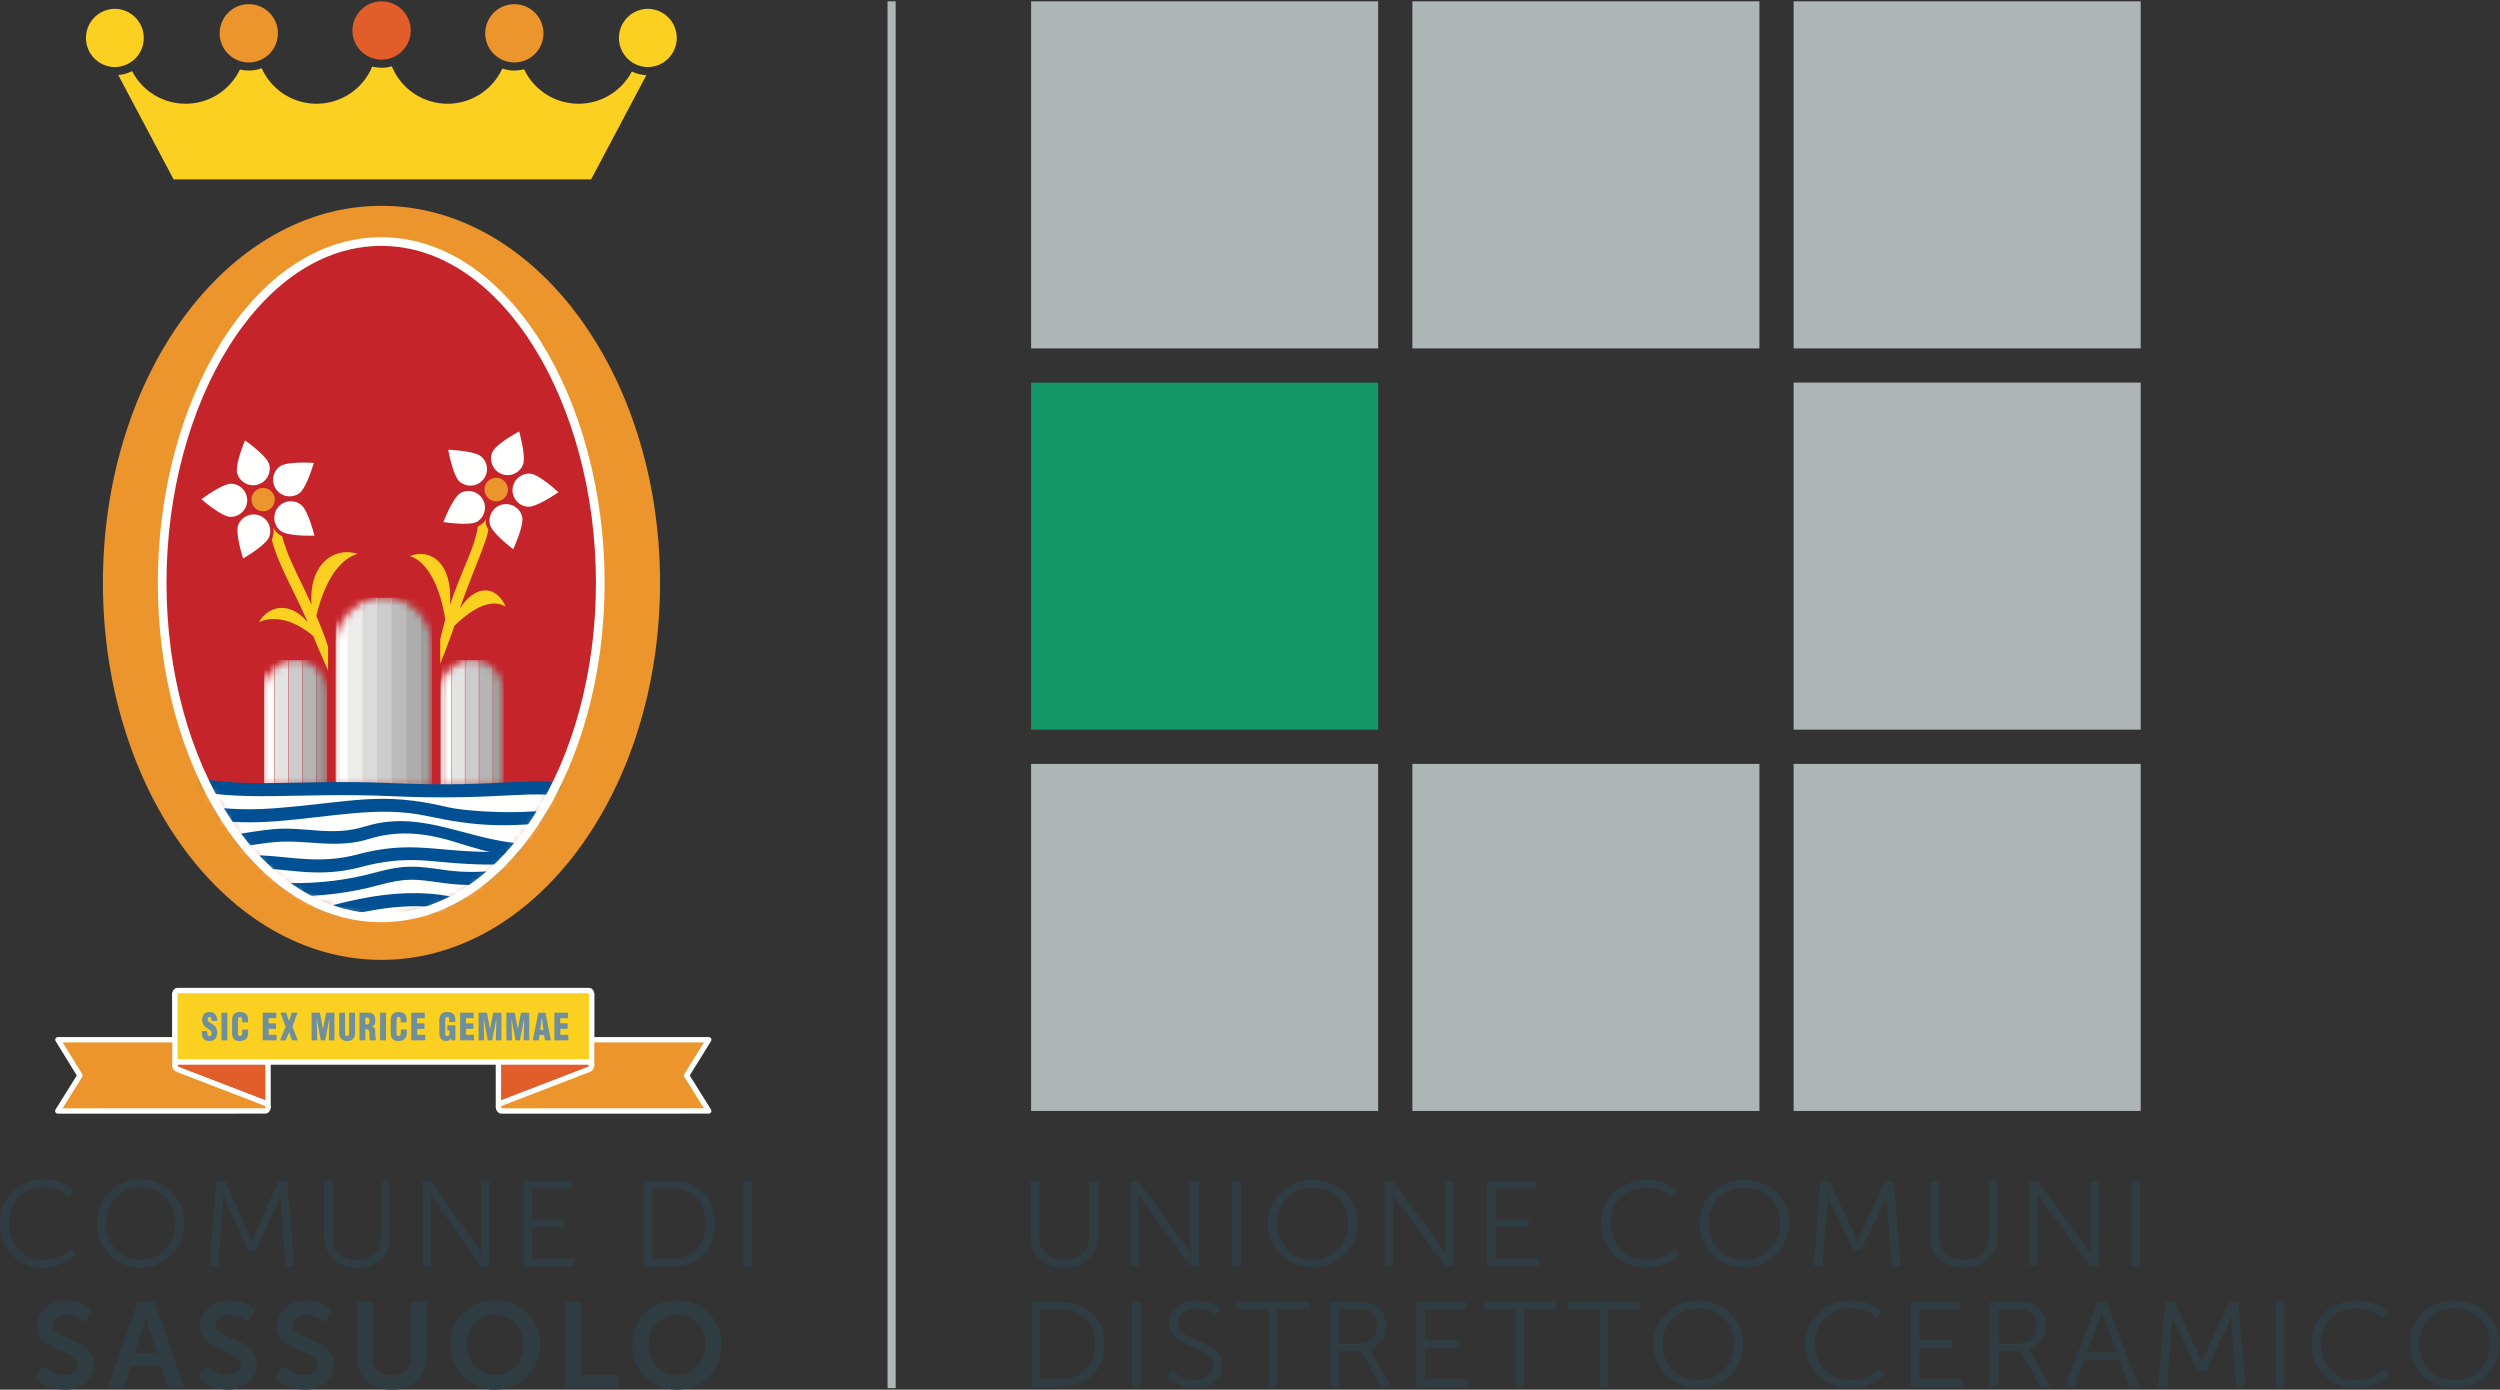 <svg width="349" height="194" xmlns="http://www.w3.org/2000/svg" xmlns:xlink="http://www.w3.org/1999/xlink"><rect width="100%" height="100%" fill="#333333" stroke="none"/><defs><path d="M.869 4.697v13.022h8.792V4.697c0-2.536-1.989-4.551-4.396-4.551S.869 2.161.869 4.697Z" id="a"/><path d="M.519 4.697v13.022h8.792V4.697c0-2.536-1.989-4.551-4.396-4.551S.519 2.161.519 4.697Z" id="c"/><path d="M.868 7.382v19.337h13.445V7.382c0-3.855-3.029-6.948-6.728-6.948C3.897.434.868 3.527.868 7.382Z" id="e"/><path d="M.636 48.381c0 25.277 13.236 46.747 30.584 46.747 17.343 0 30.579-21.47 30.579-46.747S48.563.722 31.22.722C13.872.722.636 23.104.636 48.381" id="g"/></defs><g fill="none" fill-rule="evenodd"><path fill="#ADB5B5" d="M250.393 48.638h48.449V.189h-48.449zM197.167 48.638h48.449V.189h-48.449zM143.941 48.638h48.449V.189h-48.449zM250.393 101.864h48.449V53.415h-48.449z"/><path fill="#129567" d="M143.941 101.864h48.449V53.415h-48.449z"/><path fill="#ADB5B5" d="M250.393 155.09h48.449v-48.448h-48.449zM197.167 155.09h48.449v-48.448h-48.449zM143.941 155.09h48.449v-48.448h-48.449z"/><path d="M143.843 164.894h1.227v7.698c0 2.039 1.367 3.269 3.486 3.269s3.504-1.23 3.504-3.302v-7.665h1.209v7.716c0 2.628-1.91 4.329-4.696 4.329-2.802 0-4.73-1.701-4.73-4.329v-7.716M157.74 164.894h1.173l6.289 8.524c.421.589 1.016 1.6 1.016 1.6h.035s-.105-.977-.105-1.6v-8.524h1.208v11.843h-1.173l-6.289-8.525c-.421-.589-1.016-1.599-1.016-1.599h-.035s.106.976.106 1.599v8.525h-1.209v-11.843M171.986 176.736h1.209v-11.843h-1.209zM183.251 164.692c3.486 0 6.271 2.645 6.271 6.048 0 3.47-2.785 6.199-6.271 6.199-3.486 0-6.271-2.729-6.271-6.199 0-3.403 2.785-6.048 6.271-6.048m0 11.169c2.768 0 5.01-2.224 5.01-5.121 0-2.83-2.242-4.97-5.01-4.97-2.785 0-5.01 2.14-5.01 4.97 0 2.897 2.225 5.121 5.01 5.121M193.31 164.894h1.174l6.289 8.524c.42.589 1.016 1.6 1.016 1.6h.035s-.106-.977-.106-1.6v-8.524h1.209v11.843h-1.174l-6.289-8.525c-.42-.589-1.015-1.599-1.015-1.599h-.035s.105.976.105 1.599v8.525h-1.209v-11.843M207.556 164.894h6.937v1.045h-5.728v4.312h4.678v1.044h-4.678v4.397h6.043v1.045h-7.252v-11.843M229.738 164.692c2.943 0 4.434 1.533 4.434 1.533l-.649.86s-1.437-1.315-3.75-1.315c-2.889 0-4.957 2.156-4.957 4.953 0 2.83 2.068 5.138 4.992 5.138 2.489 0 3.994-1.584 3.994-1.584l.702.826s-1.682 1.836-4.713 1.836c-3.643 0-6.235-2.746-6.235-6.199 0-3.437 2.662-6.048 6.182-6.048M243.511 164.692c3.486 0 6.271 2.645 6.271 6.048 0 3.47-2.785 6.199-6.271 6.199-3.484 0-6.27-2.729-6.27-6.199 0-3.403 2.786-6.048 6.27-6.048m0 11.169c2.768 0 5.01-2.224 5.01-5.121 0-2.83-2.242-4.97-5.01-4.97-2.785 0-5.01 2.14-5.01 4.97 0 2.897 2.225 5.121 5.01 5.121M254.167 164.894h1.262l3.222 6.957c.28.606.596 1.449.596 1.449h.035s.332-.843.614-1.449l3.222-6.957h1.244l.981 11.843h-1.209l-.684-8.288c-.051-.641-.035-1.652-.035-1.652h-.033s-.369 1.045-.649 1.652l-2.89 6.081h-1.139l-2.891-6.081c-.279-.59-.666-1.685-.666-1.685h-.035s.018 1.044-.035 1.685l-.681 8.288h-1.209l.98-11.843M269.429 164.894h1.227v7.698c0 2.039 1.367 3.269 3.486 3.269s3.504-1.23 3.504-3.302v-7.665h1.209v7.716c0 2.628-1.91 4.329-4.696 4.329-2.802 0-4.73-1.701-4.73-4.329v-7.716M283.326 164.894h1.171l6.289 8.524c.42.589 1.016 1.6 1.016 1.6h.035s-.104-.977-.104-1.6v-8.524h1.207v11.843h-1.174l-6.287-8.525c-.422-.589-1.015-1.599-1.015-1.599h-.035s.103.976.103 1.599v8.525h-1.206v-11.843M297.572 176.736h1.207v-11.843h-1.207zM144.001 181.743h3.977c3.695 0 6.183 2.173 6.183 5.912 0 3.774-2.488 5.93-6.183 5.93h-3.977v-11.842Zm3.854 10.798c3.031 0 5.044-1.719 5.044-4.886 0-3.149-2.031-4.868-5.044-4.868h-2.645v9.754h2.645ZM158.021 193.585h1.207v-11.841h-1.207zM163.661 191.379s1.279 1.297 3.225 1.297c1.347 0 2.451-.776 2.451-2.056 0-2.981-6.149-2.223-6.149-5.895 0-1.701 1.559-3.184 3.836-3.184 2.139 0 3.295 1.146 3.295 1.146l-.596.976s-1.085-1.011-2.699-1.011c-1.576 0-2.592.995-2.592 2.039 0 2.813 6.149 2.004 6.149 5.896 0 1.769-1.418 3.2-3.731 3.2-2.523 0-3.906-1.515-3.906-1.515l.717-.893M177.101 182.787h-4.432v-1.044h10.055v1.044h-4.414v10.798h-1.209v-10.798M185.689 181.743h3.643c1.261 0 1.822.117 2.312.319 1.156.49 1.857 1.618 1.857 3.05 0 1.6-.947 2.83-2.33 3.2v.035s.123.151.315.471l2.68 4.767h-1.383l-2.785-4.987h-3.102v4.987h-1.207v-11.842Zm4.133 5.812c1.49 0 2.435-.927 2.435-2.41 0-.976-.402-1.701-1.121-2.072-.369-.184-.806-.286-1.752-.286h-2.488v4.768h2.926ZM197.743 181.743h6.937v1.044h-5.728v4.312h4.678v1.045h-4.678v4.397h6.043v1.044h-7.252v-11.842M211.568 182.787h-4.432v-1.044h10.055v1.044h-4.414v10.798h-1.209v-10.798M223.308 182.787h-4.432v-1.044h10.055v1.044h-4.414v10.798h-1.209v-10.798M237.079 181.541c3.486 0 6.271 2.645 6.271 6.047 0 3.471-2.785 6.199-6.271 6.199-3.484 0-6.27-2.728-6.27-6.199 0-3.402 2.786-6.047 6.27-6.047m0 11.168c2.768 0 5.01-2.224 5.01-5.121 0-2.83-2.242-4.969-5.01-4.969-2.785 0-5.01 2.139-5.01 4.969 0 2.897 2.225 5.121 5.01 5.121M258.265 181.541c2.943 0 4.434 1.532 4.434 1.532l-.649.86s-1.437-1.314-3.75-1.314c-2.889 0-4.957 2.156-4.957 4.952 0 2.83 2.068 5.138 4.992 5.138 2.489 0 3.994-1.583 3.994-1.583l.702.825s-1.682 1.836-4.713 1.836c-3.643 0-6.235-2.745-6.235-6.199 0-3.437 2.662-6.047 6.182-6.047M266.714 181.743h6.936v1.044h-5.729v4.312h4.678v1.045h-4.678v4.397h6.045v1.044h-7.252v-11.842M277.771 181.743h3.643c1.261 0 1.822.117 2.312.319 1.156.49 1.857 1.618 1.857 3.05 0 1.6-.947 2.83-2.33 3.2v.035s.123.151.315.471l2.68 4.767h-1.383l-2.785-4.987h-3.102v4.987h-1.207v-11.842Zm4.133 5.812c1.49 0 2.435-.927 2.435-2.41 0-.976-.402-1.701-1.121-2.072-.369-.184-.806-.286-1.752-.286h-2.488v4.768h2.926ZM295.904 189.812h-4.957l-1.4 3.773h-1.28l4.52-11.841h1.295l4.519 11.841h-1.277l-1.42-3.773Zm-2.486-6.839s-.264.977-.475 1.533l-1.646 4.295h4.24l-1.612-4.295c-.21-.556-.472-1.533-.472-1.533h-.035ZM302.267 181.743h1.262l3.222 6.957c.28.606.596 1.448.596 1.448h.035s.332-.842.614-1.448l3.222-6.957h1.244l.981 11.842h-1.209l-.684-8.288c-.051-.64-.035-1.651-.035-1.651h-.033s-.369 1.044-.649 1.651l-2.89 6.082h-1.139l-2.891-6.082c-.279-.589-.666-1.685-.666-1.685h-.035s.018 1.045-.035 1.685l-.681 8.288h-1.209l.98-11.842M317.687 193.585h1.209v-11.841h-1.209zM328.882 181.541c2.943 0 4.432 1.532 4.432 1.532l-.649.86s-1.435-1.314-3.748-1.314c-2.89 0-4.957 2.156-4.957 4.952 0 2.83 2.067 5.138 4.992 5.138 2.487 0 3.994-1.583 3.994-1.583l.7.825s-1.682 1.836-4.711 1.836c-3.645 0-6.237-2.745-6.237-6.199 0-3.437 2.663-6.047 6.184-6.047M342.655 181.541c3.486 0 6.271 2.645 6.271 6.047 0 3.471-2.785 6.199-6.271 6.199-3.486 0-6.271-2.728-6.271-6.199 0-3.402 2.785-6.047 6.271-6.047m0 11.168c2.768 0 5.01-2.224 5.01-5.121 0-2.83-2.242-4.969-5.01-4.969-2.785 0-5.01 2.139-5.01 4.969 0 2.897 2.225 5.121 5.01 5.121" fill="#2F3D42"/><path fill="#ACB6B6" d="M123.904 193.787h1.134V.189h-1.134z"/><path d="M14.367 81.365c0-29.072 17.412-52.633 38.888-52.633s38.888 23.561 38.888 52.633c0 29.073-17.412 52.634-38.888 52.634s-38.888-23.561-38.888-52.634" fill="#EC952D"/><path d="M18.439 9.924a8.394 8.394 0 0 0 7.473 4.557 8.39 8.39 0 0 0 7.58-4.782c.397.096.815.144 1.239.144.632 0 1.238-.112 1.801-.316a8.396 8.396 0 0 0 7.661 4.954 8.405 8.405 0 0 0 7.768-5.19c.418.108.858.166 1.308.166a5.04 5.04 0 0 0 1.431-.203 8.398 8.398 0 0 0 7.779 5.227 8.406 8.406 0 0 0 7.645-4.916 5.135 5.135 0 0 0 1.683.278c.466 0 .922-.058 1.356-.176a8.401 8.401 0 0 0 7.602 4.814 8.4 8.4 0 0 0 7.441-4.503c.617.3 1.303.477 2.027.514l-7.715 14.55H24.234l-7.725-14.566a5.224 5.224 0 0 0 1.93-.552M86.405 5.297a4.065 4.065 0 0 1 4.069-4.063 4.064 4.064 0 0 1 0 8.127 4.066 4.066 0 0 1-4.069-4.064" fill="#FCD020"/><path d="M67.739 4.648A4.065 4.065 0 0 1 71.803.584a4.066 4.066 0 1 1 0 8.133 4.07 4.07 0 0 1-4.064-4.069" fill="#EC952D"/><path d="M12.001 5.297a4.065 4.065 0 0 1 4.069-4.063 4.064 4.064 0 0 1 0 8.127 4.066 4.066 0 0 1-4.069-4.064" fill="#FCD020"/><path d="M30.667 4.648A4.065 4.065 0 0 1 34.731.584a4.066 4.066 0 1 1 0 8.133 4.07 4.07 0 0 1-4.064-4.069" fill="#EC952D"/><path d="M49.203 4.258A4.07 4.07 0 0 1 53.267.189a4.066 4.066 0 1 1-4.064 4.069" fill="#E15D29"/><path d="M22.637 81.38c0-25.276 13.241-47.658 30.584-47.658 17.342 0 30.579 22.382 30.579 47.658 0 25.277-13.237 46.753-30.579 46.753-17.343 0-30.584-21.476-30.584-46.753" fill="#C5242B"/><g transform="translate(36 92)"><mask id="b" fill="#fff"><use xlink:href="#a"/></mask><path fill="#9E9F9E" mask="url(#b)" d="M8.171 17.676h1.49V.146h-1.49z"/><path fill="#B4B5B4" mask="url(#b)" d="M6.23 17.676h1.892V.146H6.23z"/><path fill="#CBCCCB" mask="url(#b)" d="M4.29 17.676h1.892V.146H4.29z"/><path fill="#E4E4E3" mask="url(#b)" d="M2.354 17.676h1.892V.146H2.354z"/><path fill="#FFFFFE" mask="url(#b)" d="M.869 17.676h1.437V.146H.869z"/><path fill="#FFFFFE" mask="url(#b)" d="M.869 17.676h.466V.146H.869z"/><path fill="#FFFFFE" mask="url(#b)" d="M.869 17.676h.016V.146H.869z"/></g><g transform="translate(61 92)"><mask id="d" fill="#fff"><use xlink:href="#c"/></mask><path fill="#9E9F9E" mask="url(#d)" d="M7.826 17.671h1.485V.146H7.826z"/><path fill="#B4B5B4" mask="url(#d)" d="M5.891 17.671h1.892V.146H5.891z"/><path fill="#CBCCCB" mask="url(#d)" d="M3.95 17.671h1.892V.146H3.95z"/><path fill="#E4E4E3" mask="url(#d)" d="M2.009 17.671h1.892V.146H2.009z"/><path fill="#FFFFFE" mask="url(#d)" d="M.519 17.671h1.447V.146H.519z"/><path fill="#FFFFFE" mask="url(#d)" d="M.524 17.671h.472V.146H.524z"/><path fill="#FFFFFE" mask="url(#d)" d="M.519 17.671H.54V.146H.519z"/></g><g transform="translate(46 83)"><mask id="f" fill="#fff"><use xlink:href="#e"/></mask><path fill="#9E9F9E" mask="url(#f)" d="M12.704 26.719h1.608V.445h-1.608z"/><path fill="#ADAEAC" mask="url(#f)" d="M10.657 26.719h2.134V.445h-2.134z"/><path fill="#BBBCBB" mask="url(#f)" d="M8.603 26.719h2.134V.445H8.603z"/><path fill="#CBCCCB" mask="url(#f)" d="M6.556 26.719H8.69V.445H6.556z"/><path fill="#DBDCDA" mask="url(#f)" d="M4.507 26.719h2.134V.445H4.507z"/><path fill="#EDEDEC" mask="url(#f)" d="M2.454 26.719h2.134V.445H2.454z"/><path fill="#FFFFFE" mask="url(#f)" d="M.868 26.719h1.673V.445H.868z"/><path fill="#FFFFFE" mask="url(#f)" d="M.868 26.719h.461V.445H.868z"/><path fill="#FFFFFE" mask="url(#f)" d="M.868 26.719h.011V.445H.868z"/></g><g transform="translate(22 33)"><mask id="h" fill="#fff"><use xlink:href="#g"/></mask><path d="M23.801 57.291v3.323s-1.539-3.441-2.07-4.824c-2.932-2.429-5.559-2.815-7.585-1.952 1.275-2.182 4.186-3.05 6.797.011-1.726-4.064-4.197-8.175-4.996-11.547a2.705 2.705 0 0 0 .22-1.609c.343.558.584.858 1.238 1.174.697 2.933 2.584 6.155 4.09 9.575-.439-5.865 3.33-8.143 6.385-7.119-2.61.841-4.578 3.902-5.72 8.658.622 1.463 1.196 2.91 1.641 4.31" fill="#FCD020" mask="url(#h)"/><path d="M19.947 31.583c-1.126.022-2.321.145-2.83.504a2.307 2.307 0 0 0-.569 3.217 2.306 2.306 0 0 0 3.217.568c.858-.6 1.715-3.157 2.037-4.246a23.4 23.4 0 0 0-1.855-.043M21.366 39.998c-.37-1.066-.852-2.165-1.351-2.535a2.31 2.31 0 1 0-2.782 3.688c.831.627 3.533.654 4.669.627a25.132 25.132 0 0 0-.536-1.78M13.503 43.96c.922-.649 1.844-1.421 2.069-2a2.31 2.31 0 1 0-4.315-1.657c-.376.976.343 3.576.686 4.659.295-.177.911-.547 1.56-1.002M7.577 37.847c.912.66 1.941 1.281 2.563 1.303a2.312 2.312 0 0 0 .161-4.621c-1.04-.032-3.265 1.49-4.182 2.171.263.22.815.681 1.458 1.147M11.561 30.225c-.348 1.072-.617 2.241-.445 2.841a2.311 2.311 0 1 0 4.444-1.276c-.289-1.002-2.428-2.648-3.356-3.307-.134.321-.396.986-.643 1.742" fill="#FFFFFE" mask="url(#h)"/><path d="M15.449 35.289a1.626 1.626 0 0 0-2.171.745 1.624 1.624 0 1 0 2.171-.745" fill="#EC952D" mask="url(#h)"/><path fill="#FFFFFE" mask="url(#h)" d="M.636 95.128h61.163V77.191H.636z"/><path d="M4.516 79.083c2.884.692 6.878 1.132 11.751.756 10.84-.836 14.748-2.401 24.087-.193 3.013.713 11.092 1.142 16.013.145l.22 1.807c-7.795.949-11.971.825-19.042-.697-6.631-1.426-13.081.134-21.138.756-4.825.375-9.108-.032-12.314-.799l.423-1.775" fill="#005093" mask="url(#h)"/><path d="M2.421 83.838c3.592.858 10.004-.783 13.794-1.094 4.519-.375 8.111 1.078 12.77-.375 9.113-2.836 16.19 3.501 25.968 2.316l.22 1.807c-5.115.622-8.733-.408-13.499-1.903-3.683-1.164-7.763-1.845-12.148-.477-4.653 1.447-8.572.064-13.161.444-4.166.349-10.368 2.011-14.367 1.057l.423-1.775" fill="#005093" mask="url(#h)"/><path d="M8.599 86.873c7.178-1.56 11.944 1.351 19.353-.606 6.803-1.796 10.26-.606 16.602-.38a42.43 42.43 0 0 0 6.793-.306l.22 1.807c-4.225.514-8.197.3-12.4-.102-3.211-.306-6.171-.467-10.754.745-7.876 2.08-12.32-.922-19.428.622l-.386-1.78" fill="#005093" mask="url(#h)"/><path d="M5.859 88.111c8.331 2.852 17.23 2.702 24.521.697 4.133-1.131 5.613-.933 9.634-.365 2.712.386 6.561.649 15.696-1.222l.365 1.785c-9.291 1.903-13.359 1.662-16.319 1.244-3.752-.536-5.039-.74-8.894.316-7.607 2.091-16.881 2.252-25.593-.729l.59-1.726" fill="#005093" mask="url(#h)"/><path d="M9.586 94.113c8.411 1.844 11.537-.231 18.972-1.689 4.064-.799 8.369-1.061 12.449-.257 6.449 1.276 8.925 1.485 16.04.161l.332 1.79c-7.312 1.362-10.052 1.158-16.721-.161-6.025-1.19-11.789.215-17.6 1.694-3.801.965-7.612 1.614-13.863.242l.391-1.78M3.87 75.18c3.801 1.04 7.612 1.185 12.207 1.137 4.621-.049 9.928-.295 16.629.01 7.924.354 12.872.049 16.587-.134 3.731-.182 6.353-.257 9.5.628l-.494 1.753c-2.83-.794-5.184-.746-8.92-.558-3.748.182-8.749.488-16.753.129-6.659-.3-11.939-.054-16.533-.006-4.621.049-8.647-.091-12.706-1.2l.483-1.759" fill="#005093" mask="url(#h)"/><path d="M39.457 56.759c0-.156-.006-.311-.011-.467.204-.943.45-1.876.713-2.787-.702-4.696-2.541-8.117-4.932-8.873 2.761-1.141 6.031.864 5.581 6.83.37-1.088.761-2.133 1.147-3.131.922-2.374 2.38-5.328 2.771-7.848.472-.247.88-.525 1.067-.981-.005.751.134 1.04.386 1.421-.15.981-.589 2.096-1.099 3.425-.97 2.541-2.021 5.05-2.9 7.613 2.466-3.769 5.297-2.922 6.412-.279-1.818-1.083-4.321-.096-7.173 2.691-.402 1.394-1.962 5.292-1.962 5.292v-2.906" fill="#FCD020" mask="url(#h)"/><path d="M54.537 34.517c-.889-.691-1.892-1.351-2.514-1.393a2.318 2.318 0 0 0-2.471 2.144 2.318 2.318 0 0 0 2.144 2.471c1.046.07 3.319-1.377 4.257-2.021a21.787 21.787 0 0 0-1.416-1.201M50.345 41.95c.386-1.061.697-2.219.547-2.825a2.317 2.317 0 0 0-2.804-1.683 2.317 2.317 0 0 0-1.683 2.804c.252 1.013 2.332 2.728 3.238 3.42.139-.311.434-.97.702-1.716M41.741 40.08c1.126.076 2.327.059 2.863-.251a2.313 2.313 0 0 0-2.311-4.005c-.9.52-1.983 2.997-2.396 4.053.338.053 1.056.15 1.844.203M40.983 31.601c.295 1.088.702 2.22 1.174 2.627a2.31 2.31 0 0 0 3.029-3.49c-.788-.686-3.474-.901-4.61-.949.059.338.203 1.046.407 1.812M48.875 28.185c-.943.616-1.892 1.351-2.133 1.924a2.313 2.313 0 0 0 1.222 3.034 2.307 2.307 0 0 0 3.029-1.227c.407-.96-.22-3.581-.52-4.68a23.23 23.23 0 0 0-1.598.949" fill="#FFFFFE" mask="url(#h)"/><path d="M48.733 34.637a1.618 1.618 0 0 0-2.155-.783 1.617 1.617 0 0 0-.788 2.155 1.624 1.624 0 1 0 2.943-1.372" fill="#EC952D" mask="url(#h)"/></g><path d="M22.637 81.38c0-25.276 13.241-47.658 30.584-47.658 17.342 0 30.579 22.382 30.579 47.658 0 25.277-13.237 46.753-30.579 46.753-17.343 0-30.584-21.476-30.584-46.753Z" stroke="#FFFFFE" stroke-width="1.212"/><path d="M24.421 148.77c0 .301.203.456.423.542l12.153 4.68s.424.257.424.558v-9.945c0-.3-.424-.557-.424-.557l-12.153-4.681c-.22-.085-.423-.241-.423-.541v9.944" fill="#E15D29"/><path d="M24.421 148.77c0 .301.203.456.423.542l12.153 4.68s.424.257.424.558v-9.945c0-.3-.424-.557-.424-.557l-12.153-4.681c-.22-.085-.423-.241-.423-.541v9.944Z" stroke="#FFFFFE" stroke-width=".745" stroke-linejoin="round"/><path d="M82.578 148.77c0 .301-.204.456-.423.542l-12.154 4.68s-.423.257-.423.558v-9.945c0-.3.423-.557.423-.557l12.154-4.681c.219-.085.423-.241.423-.541v9.944" fill="#E15D29"/><path d="M82.578 148.77c0 .301-.204.456-.423.542l-12.154 4.68s-.423.257-.423.558v-9.945c0-.3.423-.557.423-.557l12.154-4.681c.219-.085.423-.241.423-.541v9.944Z" stroke="#FFFFFE" stroke-width=".745" stroke-linejoin="round"/><path d="M8.085 145.146h28.939c.23 0 .396-.241.396-.541 0-.3-.166-.461-.418-.557l-12.158-4.681c-.22-.085-.424-.241-.424-.541 0-.3.166-.541.397-.541H82.19c.23 0 .396.241.396.541 0 .3-.198.456-.423.541l-12.153 4.681c-.258.096-.419.257-.419.557 0 .3.167.541.397.541h28.955l-3.094 4.992 3.094 4.953H69.988c-.23 0-.397-.241-.397-.541 0-.301.161-.461.419-.558l12.153-4.68c.225-.086.423-.241.423-.542 0-.3-.166-.541-.396-.541H24.817c-.231 0-.397.241-.397.541 0 .301.204.456.424.542l12.158 4.68c.252.097.418.257.418.558 0 .3-.166.541-.396.541H8.069l3.088-4.953-3.072-4.992" fill="#EC952D"/><path d="M8.085 145.146h28.939c.23 0 .396-.241.396-.541 0-.3-.166-.461-.418-.557l-12.158-4.681c-.22-.085-.424-.241-.424-.541 0-.3.166-.541.397-.541H82.19c.23 0 .396.241.396.541 0 .3-.198.456-.423.541l-12.153 4.681c-.258.096-.419.257-.419.557 0 .3.167.541.397.541h28.955l-3.094 4.992 3.094 4.953H69.988c-.23 0-.397-.241-.397-.541 0-.301.161-.461.419-.558l12.153-4.68c.225-.086.423-.241.423-.542 0-.3-.166-.541-.396-.541H24.817c-.231 0-.397.241-.397.541 0 .301.204.456.424.542l12.158 4.68c.252.097.418.257.418.558 0 .3-.166.541-.396.541H8.069l3.088-4.953-3.072-4.992Z" stroke="#FFFFFE" stroke-width=".745" stroke-linejoin="round"/><path d="M24.421 138.826c0-.3.166-.541.396-.541H82.19c.231 0 .397.241.397.541v9.945c0-.3-.166-.541-.397-.541H24.817c-.23 0-.396.241-.396.541v-9.945" fill="#FCD020"/><path d="M24.421 138.826c0-.3.166-.541.396-.541H82.19c.231 0 .397.241.397.541v9.945c0-.3-.166-.541-.397-.541H24.817c-.23 0-.396.241-.396.541v-9.945Z" stroke="#FFFFFE" stroke-width=".745" stroke-linejoin="round"/><path d="M28.179 143.938v.412c0 .51.317.971 1.072.971.687 0 1.057-.413 1.057-1.153 0-.466-.108-.724-.301-.922-.193-.193-.461-.327-.772-.541-.16-.124-.268-.242-.246-.478.021-.166.118-.268.284-.257.273.022.263.333.273.558h.762c.037-.724-.333-1.249-1.046-1.249-.638 0-1.035.37-1.035 1.093 0 .343.086.579.236.772.156.199.37.349.622.504.22.145.461.268.461.595 0 .193-.085.386-.278.386-.258 0-.327-.198-.327-.418v-.273h-.762M30.919 145.23h.826v-3.86h-.826zM34.627 142.719v-.322c0-.788-.423-1.121-1.125-1.121-.751 0-1.105.392-1.105 1.233v1.582c0 .788.295 1.233 1.056 1.233.842 0 1.19-.466 1.19-1.131v-.472h-.825v.348c0 .242-.022.558-.306.558-.214 0-.295-.129-.295-.343l.006-1.909c0-.252.059-.407.316-.402.156 0 .263.172.263.499v.247h.825M38.615 145.229v-.772h-1.12v-.831h1.029v-.772h-1.029v-.713h1.067v-.772h-1.887v3.86h1.94M39.955 141.371h-.821l.74 1.935-.782 1.925h.788l.466-1.153h.011l.396 1.153h.826l-.761-1.925.729-1.935h-.826l-.375 1.174h-.005l-.386-1.174M44.285 145.229l-.075-3.024h.01l.563 3.024h.617l.579-3.024h.01l-.086 3.024h.789v-3.86h-1.153l-.44 2.279h-.01l-.424-2.279h-1.163v3.86h.783M47.347 144.164c0 .794.408 1.158 1.105 1.158.841 0 1.109-.504 1.109-1.158v-2.793h-.825v2.885c0 .166-.065.369-.279.369-.236 0-.284-.155-.284-.343v-2.911h-.826v2.793M51.007 143.706h.273c.188.016.258.172.279.407.022.236.005.553.016.896.006.075.027.15.049.22h.9v-.054a.328.328 0 0 1-.08-.134c-.048-.247-.048-.906-.075-1.217a.514.514 0 0 0-.408-.499v-.01c.349-.177.435-.467.435-.88 0-.766-.333-1.066-1.008-1.066h-1.207v3.86h.826v-1.523Zm0-1.64c.402-.011.574.01.574.466 0 .236-.054.477-.295.477h-.279v-.943ZM53.059 145.23h.825v-3.86h-.825zM56.77 142.719v-.322c0-.788-.424-1.121-1.126-1.121-.751 0-1.104.392-1.104 1.233v1.582c0 .788.294 1.233 1.056 1.233.841 0 1.19-.466 1.19-1.131v-.472h-.826v.348c0 .242-.027.558-.305.558-.215 0-.295-.129-.295-.343l.005-1.909c0-.252.059-.407.316-.402.156 0 .263.172.263.499v.247h.826M59.353 145.229v-.772h-1.12v-.831h1.029v-.772h-1.029v-.713H59.3v-.772h-1.893v3.86h1.946M63.572 145.229v-2.096h-1.12v.697h.294v.3c0 .252-.005.499-.289.499-.214 0-.306-.129-.306-.349v-1.908c0-.252.065-.402.322-.397.22.005.257.166.257.499v.209h.826v-.29c0-.788-.418-1.115-1.12-1.115-.756 0-1.105.391-1.105 1.228v1.587c0 .696.225 1.227.922 1.227.354 0 .542-.102.708-.429h.011l.037.338h.563M66.169 145.229v-.772h-1.12v-.831h1.029v-.772h-1.029v-.713h1.066v-.772h-1.887v3.86h1.941M67.597 145.229l-.075-3.024h.011l.563 3.024h.616l.579-3.024h.011l-.086 3.024h.788v-3.86h-1.152l-.44 2.279h-.011l-.423-2.279h-1.164v3.86h.783M71.474 145.229l-.075-3.024h.011l.568 3.024h.611l.579-3.024h.011l-.086 3.024h.788v-3.86h-1.152l-.44 2.279h-.011l-.423-2.279h-1.164v3.86h.783M75.211 145.229l.097-.75h.648l.118.75h.831l-.761-3.86h-.992l-.772 3.86h.831Zm.665-1.431h-.477l.236-1.727h.011l.23 1.727ZM79.335 145.229v-.772h-1.12v-.831h1.029v-.772h-1.029v-.713h1.066v-.772h-1.887v3.86h1.941" fill="#6F8F9D"/><path d="M6 164.643c2.856 0 4.301 1.547 4.301 1.547l-.629.866s-1.394-1.325-3.638-1.325c-2.804 0-4.81 2.175-4.81 4.997 0 2.855 2.006 5.184 4.844 5.184 2.414 0 3.876-1.597 3.876-1.597l.68.833S8.992 177 6.051 177C2.516 177 0 174.23 0 170.744c0-3.466 2.584-6.101 6-6.101M19.617 175.912c2.686 0 4.862-2.244 4.862-5.168 0-2.855-2.176-5.013-4.862-5.013-2.702 0-4.862 2.158-4.862 5.013 0 2.924 2.16 5.168 4.862 5.168Zm0-11.269c3.382 0 6.086 2.668 6.086 6.101 0 3.502-2.704 6.256-6.086 6.256-3.383 0-6.085-2.754-6.085-6.256 0-3.433 2.702-6.101 6.085-6.101ZM30.209 164.846h1.224l3.127 7.02c.272.613.578 1.462.578 1.462h.034s.323-.849.595-1.462l3.128-7.02h1.207l.952 11.95h-1.173l-.663-8.363c-.051-.646-.034-1.666-.034-1.666h-.034s-.357 1.053-.629 1.666l-2.805 6.136h-1.105l-2.804-6.136c-.272-.595-.646-1.7-.646-1.7h-.035s.018 1.054-.033 1.7l-.663 8.363h-1.173l.952-11.95M45.271 164.846h1.189v7.768c0 2.057 1.326 3.298 3.383 3.298 2.056 0 3.4-1.241 3.4-3.332v-7.734h1.173v7.785c0 2.652-1.854 4.369-4.556 4.369-2.72 0-4.589-1.717-4.589-4.369v-7.785M59.006 164.846h1.139l6.103 8.601c.408.595.985 1.616.985 1.616h.035s-.102-.987-.102-1.616v-8.601h1.172v11.95H67.2l-6.103-8.602c-.408-.594-.986-1.614-.986-1.614h-.034s.102.986.102 1.614v8.602h-1.173v-11.95M73.082 164.846h6.732v1.055h-5.559v4.351h4.539v1.054h-4.539v4.436h5.865v1.054h-7.038v-11.95M93.652 175.742c2.94 0 4.895-1.734 4.895-4.929 0-3.179-1.972-4.912-4.895-4.912h-2.567v9.841h2.567Zm-3.74-10.896h3.859c3.586 0 6 2.193 6 5.967 0 3.807-2.414 5.983-6 5.983h-3.859v-11.95ZM103.767 176.796h1.173v-11.95h-1.173zM6.086 190.702s1.309 1.276 3.009 1.276c.918 0 1.751-.477 1.751-1.462 0-2.159-5.695-1.785-5.695-5.491 0-2.006 1.734-3.501 4.046-3.501 2.38 0 3.603 1.292 3.603 1.292l-.951 1.784s-1.157-1.054-2.669-1.054c-1.02 0-1.819.595-1.819 1.445 0 2.142 5.677 1.615 5.677 5.473 0 1.921-1.461 3.536-3.977 3.536-2.686 0-4.165-1.649-4.165-1.649l1.19-1.649M20.382 183.819s-.272 1.189-.509 1.869l-1.071 3.229h3.161l-1.07-3.229c-.222-.68-.476-1.869-.476-1.869h-.035Zm2.125 6.883h-4.232l-1.02 3.094h-2.261l4.25-12.068h2.295l4.249 12.068h-2.261l-1.02-3.094ZM28.883 190.702s1.309 1.276 3.009 1.276c.918 0 1.751-.477 1.751-1.462 0-2.159-5.695-1.785-5.695-5.491 0-2.006 1.734-3.501 4.046-3.501 2.38 0 3.603 1.292 3.603 1.292l-.951 1.784s-1.157-1.054-2.669-1.054c-1.021 0-1.819.595-1.819 1.445 0 2.142 5.677 1.615 5.677 5.473 0 1.921-1.461 3.536-3.978 3.536-2.685 0-4.164-1.649-4.164-1.649l1.19-1.649M39.575 190.702s1.309 1.276 3.009 1.276c.918 0 1.751-.477 1.751-1.462 0-2.159-5.695-1.785-5.695-5.491 0-2.006 1.734-3.501 4.046-3.501 2.38 0 3.604 1.292 3.604 1.292l-.952 1.784s-1.156-1.054-2.669-1.054c-1.02 0-1.819.595-1.819 1.445 0 2.142 5.677 1.615 5.677 5.473 0 1.921-1.461 3.536-3.977 3.536-2.686 0-4.165-1.649-4.165-1.649l1.19-1.649M49.826 181.728h2.193v7.733c0 1.615 1.054 2.533 2.668 2.533 1.616 0 2.687-.918 2.687-2.55v-7.716h2.192v7.733c0 2.703-1.955 4.539-4.861 4.539-2.924 0-4.879-1.836-4.879-4.539v-7.733M69.137 191.994c2.21 0 3.978-1.836 3.978-4.317 0-2.38-1.768-4.148-3.978-4.148-2.209 0-3.977 1.768-3.977 4.148 0 2.481 1.768 4.317 3.977 4.317Zm0-10.47c3.553 0 6.239 2.702 6.239 6.153 0 3.553-2.686 6.323-6.239 6.323-3.552 0-6.238-2.77-6.238-6.323 0-3.451 2.686-6.153 6.238-6.153ZM78.879 181.728h2.193v10.181h5.218v1.887h-7.411v-12.068M94.518 191.994c2.21 0 3.978-1.836 3.978-4.317 0-2.38-1.768-4.148-3.978-4.148-2.209 0-3.978 1.768-3.978 4.148 0 2.481 1.769 4.317 3.978 4.317Zm0-10.47c3.553 0 6.239 2.702 6.239 6.153 0 3.553-2.686 6.323-6.239 6.323-3.552 0-6.238-2.77-6.238-6.323 0-3.451 2.686-6.153 6.238-6.153Z" fill="#2F3D42"/></g></svg>